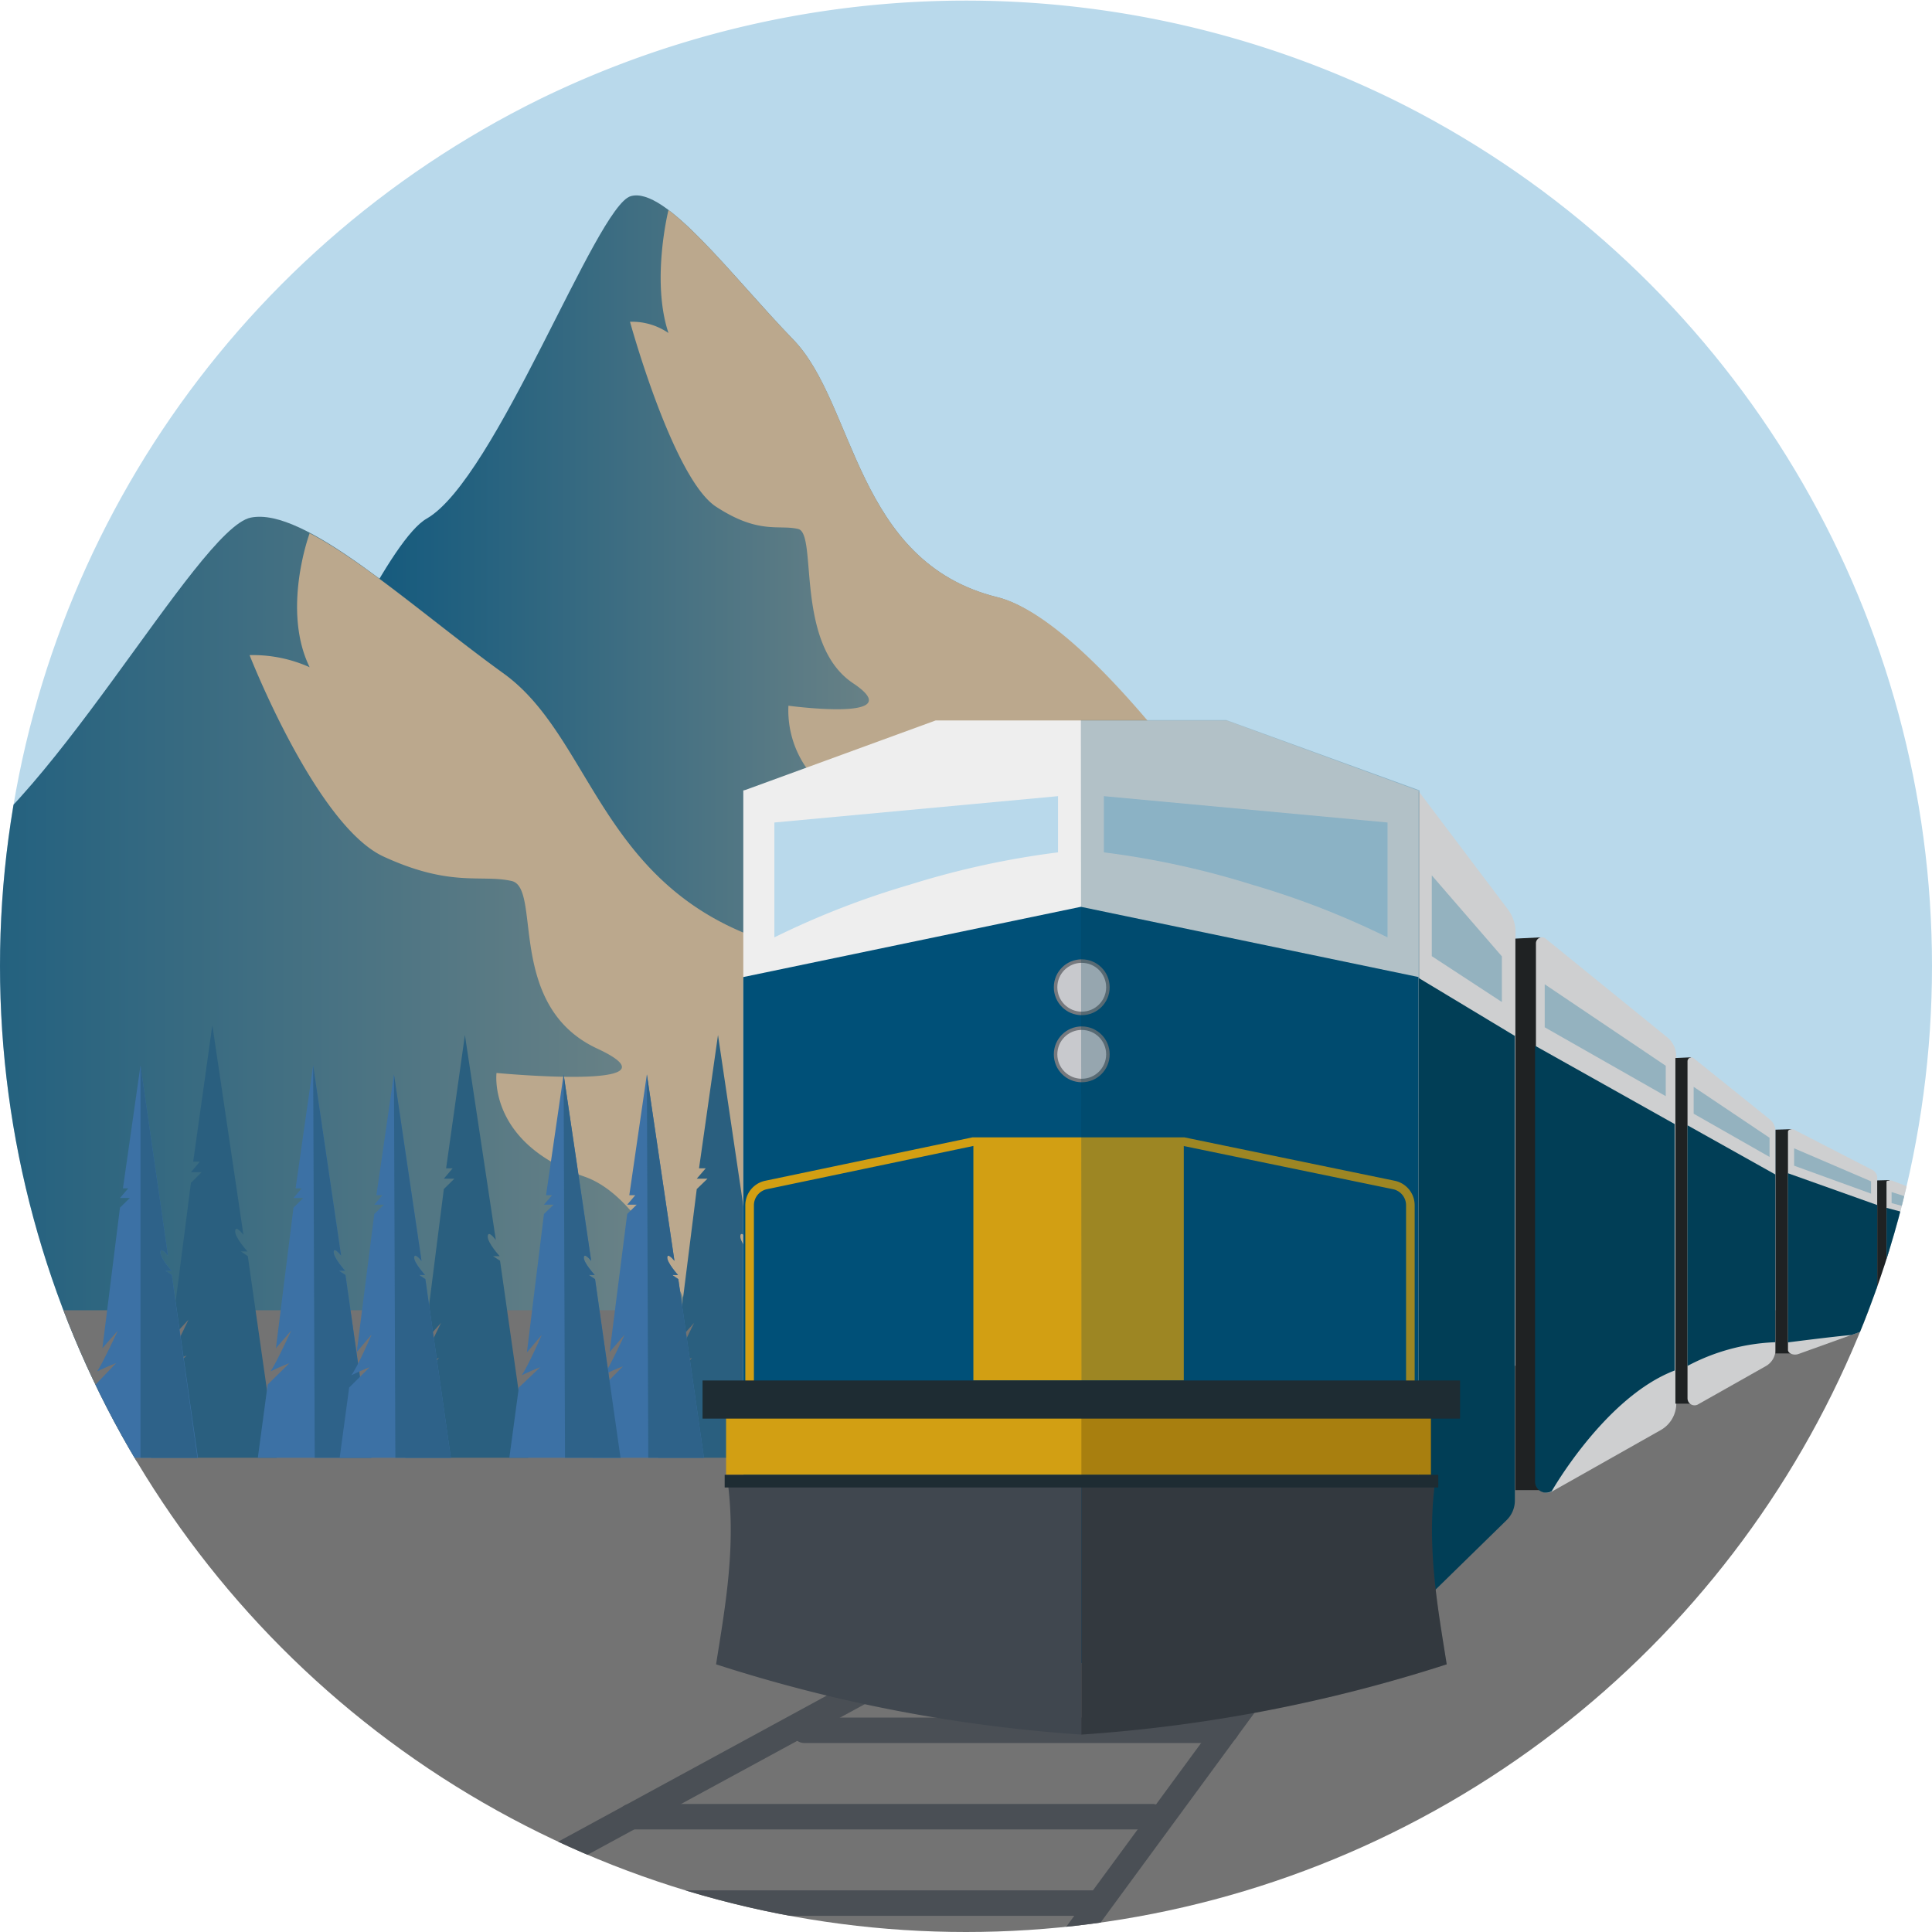 <svg xmlns="http://www.w3.org/2000/svg" xmlns:xlink="http://www.w3.org/1999/xlink" viewBox="0 0 110 110"><defs><style>.cls-1,.cls-20{fill:none;}.cls-2{isolation:isolate;}.cls-3{clip-path:url(#clip-path);}.cls-4{fill:#b9d9eb;}.cls-5{fill:url(#linear-gradient);}.cls-6{fill:#bba88d;mix-blend-mode:soft-light;}.cls-7{fill:url(#linear-gradient-2);}.cls-8{fill:#737373;}.cls-9{fill:#2a5f7f;}.cls-10{fill:#3c71a5;}.cls-11{fill:#2e6289;}.cls-12{fill:#4a4f55;}.cls-13{fill:#1f2223;}.cls-14{fill:#cecfd0;}.cls-15,.cls-22{fill:#013e56;}.cls-16{fill:#94b2bf;}.cls-17{fill:#eee;}.cls-18{fill:#005078;}.cls-19{fill:#c8c9cd;stroke:#76797e;stroke-width:0.2px;}.cls-19,.cls-20{stroke-miterlimit:10;}.cls-20{stroke:#d29f13;stroke-width:0.49px;}.cls-21{fill:#d29f13;}.cls-22{opacity:0.25;}.cls-23{fill:#40474f;}.cls-24{opacity:0.2;}.cls-25{fill:#1e2c33;}</style><clipPath id="clip-path"><circle class="cls-1" cx="55" cy="55" r="55"/></clipPath><linearGradient id="linear-gradient" x1="222.96" y1="42.56" x2="303.3" y2="42.56" gradientTransform="matrix(-1, 0, 0, 1, 298.67, 0)" gradientUnits="userSpaceOnUse"><stop offset="0" stop-color="#bba88d"/><stop offset="0.27" stop-color="#758787"/><stop offset="0.62" stop-color="#21607f"/><stop offset="0.78" stop-color="#00507c"/></linearGradient><linearGradient id="linear-gradient-2" x1="222.42" y1="56.33" x2="347.52" y2="56.33" xlink:href="#linear-gradient"/></defs><g class="cls-2"><g id="Layer_1" data-name="Layer 1"><g class="cls-3"><path class="cls-4" d="M76.19,70.62l27.45,9.1c0-.12,4.57-9.35,4.6-9.48A55.29,55.29,0,1,0-.29,55.29,55,55,0,0,0,6.83,82.43H75.52Z"/><path class="cls-5" d="M80,63.8S64.86,36,56.78,34s-8.07-11-11.61-14.66-7.29-8.74-9.26-8.17S28.23,27.28,24.29,29.53s-15,31-15,31L89.67,74Z"/><path class="cls-6" d="M89.67,72.73,80,62.58S64.86,36,56.78,34s-8.07-11-11.61-14.66c-2.5-2.58-5.1-5.87-7.11-7.38,0,0-1,4,0,7a3.66,3.66,0,0,0-2.19-.64s2.45,8.93,4.9,10.53,3.57,1,4.68,1.27-.22,6.55,3.12,8.78-3.68,1.28-3.68,1.28a5.72,5.72,0,0,0,3.23,5.42c3.57,1.76,5.58,27.07,5.58,27.07Z"/><path class="cls-7" d="M83,72.14S59.35,56.5,46.78,54.36s-12.57-12-18.09-16-11.35-9.5-14.41-8.89S2.32,47-3.82,49.45s-23.3,33.73-23.3,33.73H98Z"/><path class="cls-6" d="M98,83.18l-15-11S59.35,56.5,46.78,54.36s-12.57-12-18.09-16c-3.9-2.81-7.94-6.38-11.06-8,0,0-1.61,4.34,0,7.63a7.87,7.87,0,0,0-3.42-.69S18,47,21.84,48.77s5.55,1,7.29,1.39S28.78,57.27,34,59.7s-5.73,1.39-5.73,1.39-.52,4,5,5.9S42,83.18,42,83.18Z"/><rect class="cls-8" y="74.6" width="110" height="40.33"/><circle class="cls-1" cx="55" cy="55.29" r="55.29"/><path class="cls-9" d="M12.09,58.37,11,66.14h.38l-.51.6h.61l-.61.61L9.73,76.22l1-1.08s-1,2.13-1.3,2.56c.72-.34,1.19-.52,1.19-.52L9.22,78.53,8.61,83h7.14L14.11,71.52l-.4-.27h.38s-.72-.78-.7-1.16.47.22.47.22Z"/><path class="cls-10" d="M8,60.66l-1,7H7.3l-.47.55h.56l-.56.55-1,8,.88-1s-.9,1.93-1.18,2.32c.65-.31,1.08-.47,1.08-.47L5.34,78.94,4.79,83h6.48L9.78,72.59l-.36-.24h.34s-.65-.72-.63-1.06.43.2.43.2Z"/><path class="cls-11" d="M8,83h3.24L9.78,72.59l-.36-.24h.34s-.65-.72-.63-1.06.43.2.43.2L8,60.66Z"/><path class="cls-10" d="M17.83,60.66l-1,7h.34l-.46.55h.55l-.55.55-1,8,.87-1s-.89,1.93-1.18,2.32c.65-.31,1.08-.47,1.08-.47l-1.24,1.22L14.68,83h6.47L19.67,72.59l-.37-.24h.35S19,71.63,19,71.29s.42.2.42.2Z"/><path class="cls-11" d="M17.92,83h3.23L19.67,72.59l-.37-.24h.35S19,71.63,19,71.29s.42.2.42.2L17.83,60.66Z"/><path class="cls-9" d="M40.88,58.93,39.8,66.52h.38l-.51.59h.61l-.61.59-1.09,8.67.94-1.05s-1,2.08-1.27,2.5c.7-.33,1.16-.51,1.16-.51l-1.34,1.32L37.48,83h7L42.85,71.78l-.39-.26h.37s-.7-.77-.68-1.14.46.22.46.22Z"/><path class="cls-10" d="M36.83,61.17l-1,6.88h.34l-.46.54h.54l-.54.53-1,7.86.86-1s-.88,1.89-1.16,2.27c.64-.3,1.06-.46,1.06-.46L34.28,79l-.53,4h6.33L38.62,72.83l-.35-.24h.33s-.63-.7-.61-1,.41.2.41.2Z"/><path class="cls-11" d="M36.91,83h3.17L38.62,72.83l-.35-.24h.33s-.63-.7-.61-1,.41.2.41.2L36.83,61.17Z"/><path class="cls-10" d="M46.49,61.17l-1,6.88h.34l-.46.54H46l-.55.53L44.4,77l.86-1s-.88,1.89-1.15,2.27c.63-.3,1-.46,1-.46L44,79l-.54,4h6.33L48.29,72.83l-.36-.24h.34s-.64-.7-.62-1,.42.2.42.2Z"/><path class="cls-11" d="M46.57,83h3.17L48.29,72.83l-.36-.24h.34s-.64-.7-.62-1,.42.2.42.2L46.49,61.17Z"/><path class="cls-12" d="M17.14,114.37a.72.72,0,0,1-.35-1.36L50.27,94.8A.72.72,0,0,1,51,96.07L17.48,114.28A.72.72,0,0,1,17.14,114.37Z"/><path class="cls-12" d="M54.3,120.37a.76.76,0,0,1-.43-.14.72.72,0,0,1-.16-1L71.5,95a.73.73,0,0,1,1-.15.72.72,0,0,1,.15,1L54.88,120.07A.7.7,0,0,1,54.3,120.37Z"/><path class="cls-12" d="M69.8,99.24h-24a.73.73,0,0,1-.73-.73.73.73,0,0,1,.73-.72h24a.73.73,0,0,1,.73.72A.73.73,0,0,1,69.8,99.24Z"/><path class="cls-12" d="M65.61,104.16H35.9a.73.73,0,0,1-.72-.73.72.72,0,0,1,.72-.72H65.61a.73.73,0,0,1,.73.72A.73.73,0,0,1,65.61,104.16Z"/><path class="cls-12" d="M62.5,109.08H26.86a.73.73,0,0,1-.73-.72.73.73,0,0,1,.73-.73H62.5a.73.73,0,0,1,.72.73A.72.72,0,0,1,62.5,109.08Z"/><path class="cls-9" d="M26.47,58.93,25.4,66.52h.37l-.5.59h.6l-.6.59-1.1,8.67.94-1.05s-1,2.08-1.27,2.5c.7-.33,1.16-.51,1.16-.51l-1.33,1.32L23.07,83h7l-1.6-11.22-.4-.26h.38s-.71-.77-.68-1.14.46.22.46.22Z"/><path class="cls-10" d="M22.43,61.17l-1,6.88h.34l-.46.54h.55l-.55.53-1,7.86.85-1S20.32,77.92,20,78.3c.64-.3,1.05-.46,1.05-.46L19.88,79l-.54,4h6.33L24.22,72.83l-.36-.24h.34s-.64-.7-.62-1,.42.2.42.2Z"/><path class="cls-11" d="M22.51,83h3.16L24.22,72.83l-.36-.24h.34s-.64-.7-.62-1,.42.2.42.2L22.43,61.17Z"/><path class="cls-10" d="M32.09,61.17l-1,6.88h.34l-.46.54h.55l-.55.53L30,77l.85-1S30,77.92,29.7,78.3c.64-.3,1.06-.46,1.06-.46L29.54,79,29,83h6.33L33.88,72.83l-.36-.24h.34s-.64-.7-.62-1,.42.2.42.2Z"/><path class="cls-11" d="M32.17,83h3.16L33.88,72.83l-.36-.24h.34s-.64-.7-.62-1,.42.2.42.2L32.09,61.17Z"/><polygon class="cls-13" points="106.81 67.21 107.58 67.19 107.58 75.23 106.81 75.23 106.81 67.21"/><path class="cls-14" d="M111.41,68.63l-3.71-1.42c-.11,0-.29,0-.29.07v6.14l4.29-.53v-4C111.7,68.8,111.59,68.7,111.41,68.63Z"/><path class="cls-15" d="M107.41,73.42V75.1c0,.13.28.21.51.14l3.31-.89c.29-.07.47-.22.47-.38V72.89Z"/><polygon class="cls-16" points="111.4 69.06 107.7 67.87 107.7 68.5 111.4 69.5 111.4 69.06"/><polygon class="cls-15" points="107.41 68.77 111.7 69.91 111.7 72.89 107.41 73.42 107.41 68.77"/><path class="cls-17" d="M42.32,45V90.33a3,3,0,0,0,2.5,3,99.67,99.67,0,0,0,16.72,1.37,99.71,99.71,0,0,0,16.73-1.37,3,3,0,0,0,2.5-3V45Z"/><path class="cls-18" d="M42.32,55.63v34.7a3,3,0,0,0,2.5,3,99.67,99.67,0,0,0,16.72,1.37,99.71,99.71,0,0,0,16.73-1.37,3,3,0,0,0,2.5-3V55.63l-19.23-4Z"/><path class="cls-14" d="M85.84,51.76l-5.07-6.71V80l5.52-2.25V53.09A2.2,2.2,0,0,0,85.84,51.76Z"/><polygon class="cls-16" points="85.51 54.45 81.52 49.84 81.52 54.44 85.51 57.05 85.51 54.45"/><path class="cls-15" d="M86.28,59l-5.51-3.32V91.45l5-4.89a1.56,1.56,0,0,0,.48-1.13V59Z"/><polygon class="cls-13" points="86.28 53.44 87.72 53.37 87.72 84.84 86.28 84.84 86.28 53.44"/><path class="cls-14" d="M94.85,59,88,53.44a.34.34,0,0,0-.55.26V84.35a.63.63,0,0,0,.95.55l6.16-3.48a1.74,1.74,0,0,0,.88-1.5V60.11A1.41,1.41,0,0,0,94.85,59Z"/><polygon class="cls-16" points="94.84 60.68 87.95 56.04 87.95 58.49 94.84 62.41 94.84 60.68"/><path class="cls-15" d="M87.4,59.54V84.35a.63.63,0,0,0,.95.55s3.05-5.37,7-6.87V64Z"/><polygon class="cls-13" points="95.39 60.24 96.28 60.2 96.28 79.92 95.39 79.92 95.39 60.24"/><path class="cls-14" d="M100.76,63.73l-4.33-3.48a.22.22,0,0,0-.35.16v19.2a.4.4,0,0,0,.6.35l3.86-2.18a1.08,1.08,0,0,0,.55-.94V64.42A.88.88,0,0,0,100.76,63.73Z"/><polygon class="cls-16" points="100.75 64.78 96.43 61.88 96.43 63.41 100.75 65.87 100.75 64.78"/><path class="cls-15" d="M96.08,64.07v13.7a11.54,11.54,0,0,1,5-1.35V66.87Z"/><polygon class="cls-13" points="101.09 64.32 102 64.29 102 77.06 101.09 77.06 101.09 64.32"/><path class="cls-14" d="M106.54,66.58l-4.39-2.26c-.14-.07-.35,0-.35.11V76.86c0,.2.33.33.6.23l3.92-1.41c.34-.13.56-.36.56-.61V67A.54.54,0,0,0,106.54,66.58Z"/><polygon class="cls-16" points="106.53 67.26 102.15 65.38 102.15 66.37 106.53 67.96 106.53 67.26"/><path class="cls-15" d="M106.88,74.8V68.61L101.8,66.8v9.63s2.64-.34,3.61-.42l.91-.33s.45-.16.53-.42A1.12,1.12,0,0,0,106.88,74.8Z"/><polygon class="cls-17" points="69.84 41.02 53.27 41.02 42.32 45.02 80.77 45.02 69.84 41.02 69.84 41.02"/><path class="cls-4" d="M62.85,48.53v-3.2L79,46.83v6.54a47.61,47.61,0,0,0-7.71-3A48.42,48.42,0,0,0,62.85,48.53Z"/><path class="cls-4" d="M60.24,48.53v-3.2l-16.15,1.5v6.54a47.61,47.61,0,0,1,7.71-3A48.42,48.42,0,0,1,60.24,48.53Z"/><circle class="cls-19" cx="61.59" cy="56.21" r="1.49"/><circle class="cls-19" cx="61.59" cy="60.03" r="1.49"/><path class="cls-20" d="M80.3,79V68.64a1.18,1.18,0,0,0-.93-1.17L67.4,65h-12L43.61,67.47a1.18,1.18,0,0,0-.93,1.17V79"/><rect class="cls-21" x="55.42" y="65.03" width="11.98" height="13.57"/><path class="cls-22" d="M61.54,41h8.28l11,4V90.33a3,3,0,0,1-2.5,3,99.71,99.71,0,0,1-16.73,1.37Z"/><path class="cls-23" d="M61.57,84H41.38c.58,3.84-.08,7.41-.61,10.76a86.55,86.55,0,0,0,20.8,4Z"/><path class="cls-23" d="M61.57,84H81.76c-.59,3.84.08,7.41.61,10.76a86.55,86.55,0,0,1-20.8,4Z"/><path class="cls-24" d="M61.57,84H81.76c-.59,3.84.08,7.41.61,10.76a86.55,86.55,0,0,1-20.8,4Z"/><rect class="cls-21" x="41.34" y="80.38" width="40.13" height="3.59"/><rect class="cls-25" x="41.26" y="83.97" width="40.63" height="0.72"/><rect class="cls-24" x="61.57" y="80.38" width="19.91" height="3.59"/><rect class="cls-25" x="40" y="78.6" width="43.13" height="2.17"/></g></g></g></svg>